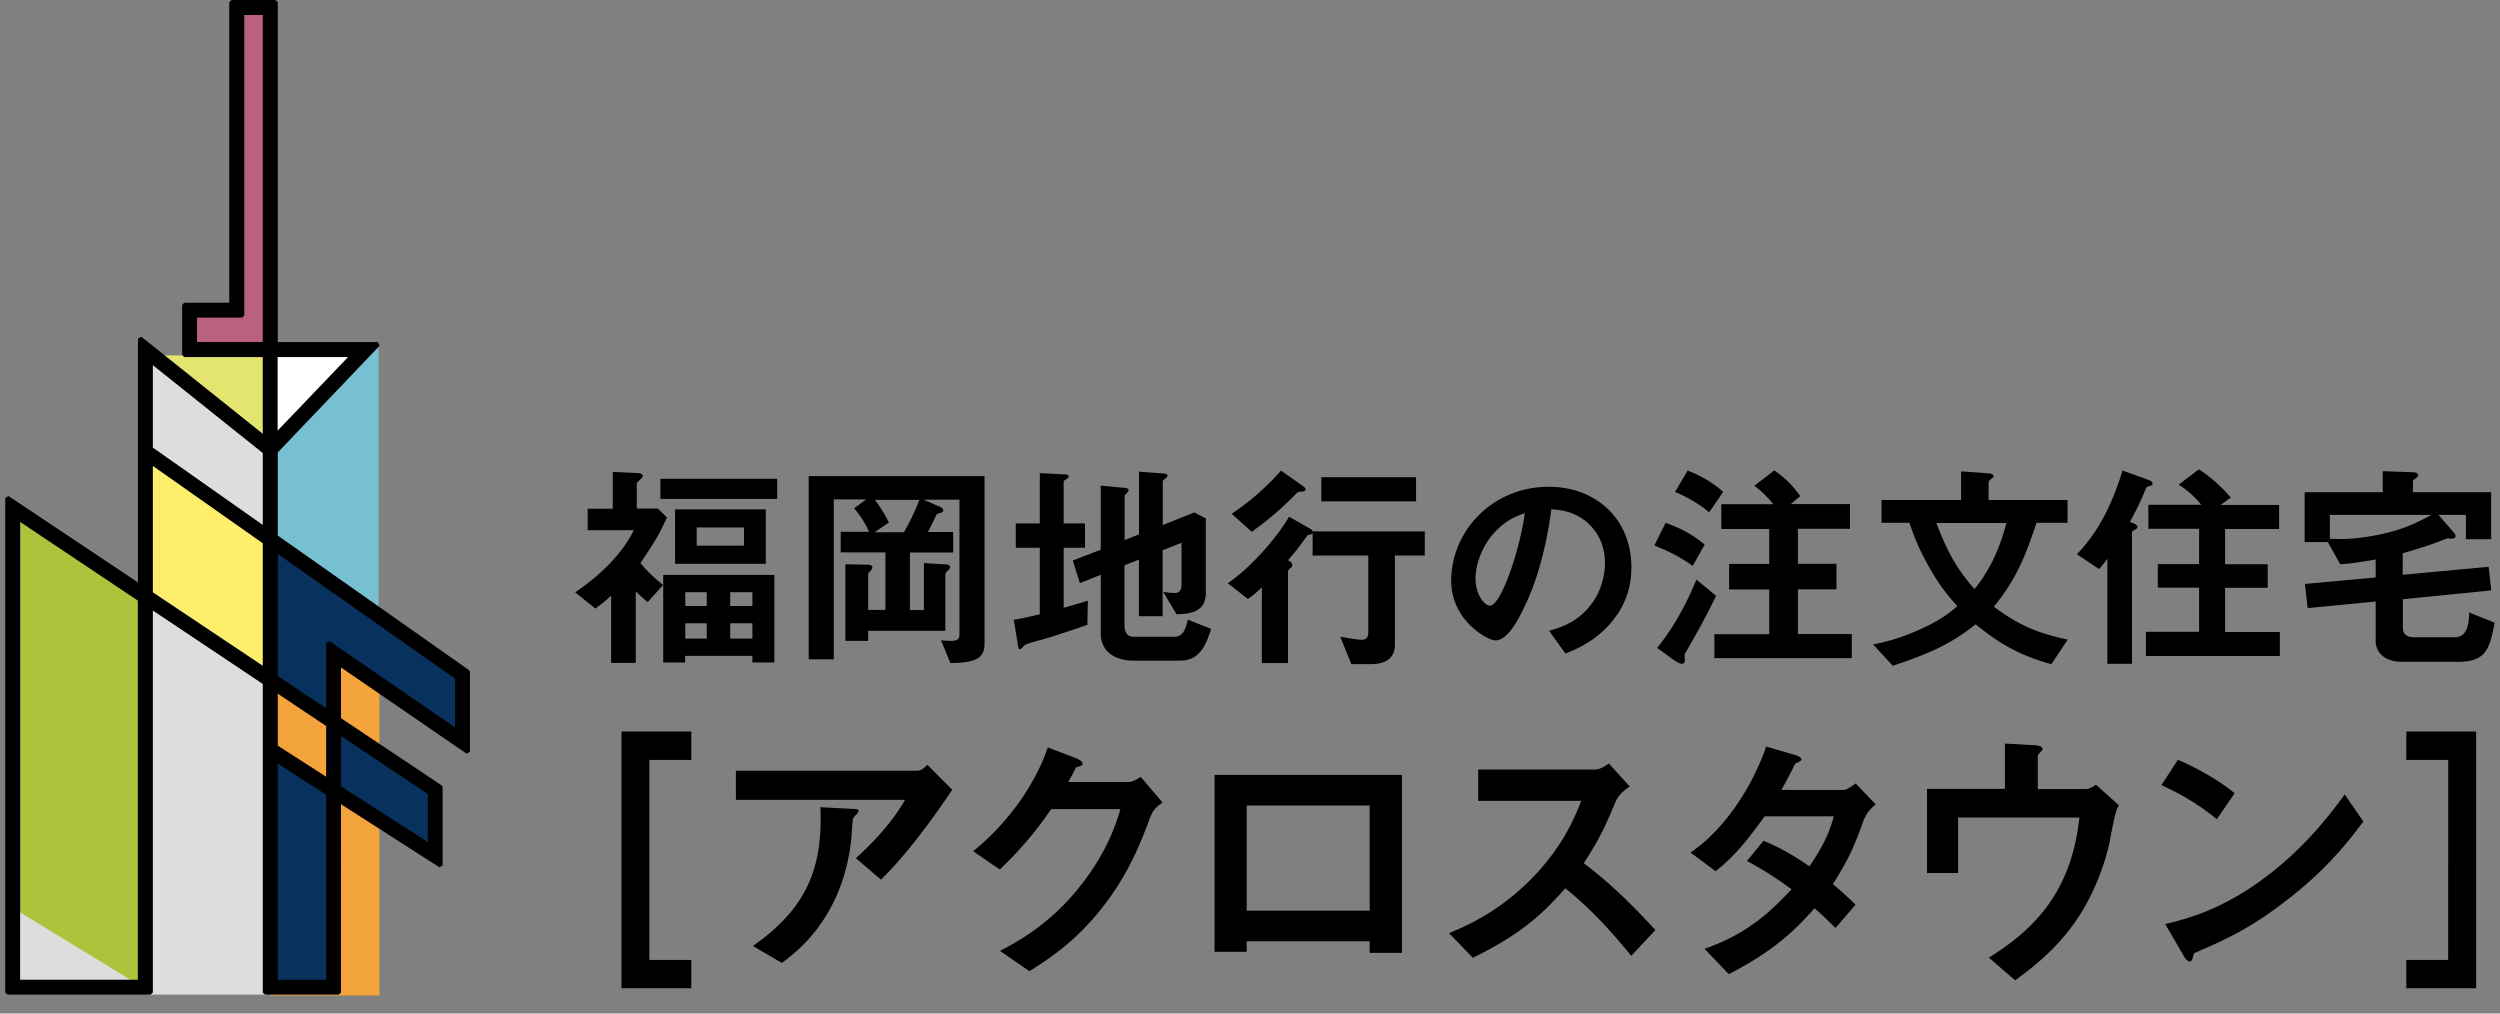 <svg xmlns="http://www.w3.org/2000/svg" width="166.5" height="67.5" viewBox="0 0 166.5 67.5"><rect x="0" y="0" width="166.5" height="67.5" fill="#808080" stroke="none"/><defs><style>.uuid-f889e6f7-4d8b-4b0b-99c4-3cfe03823b2d{fill:#f3a43c}.uuid-4d8ccb75-abe9-414e-8943-76e8f070a7d0{fill:#fff}.uuid-8fe1ca7b-4b47-4716-91e9-364c772ddcab{fill:#feee6b}.uuid-204835dc-c228-4b27-ac3a-01aead7e7441{fill:#e4e470}.uuid-f36c4d96-b0c3-4fcd-bb97-a882d54dd1c2{fill:#ba617e}.uuid-1a377045-ad4e-4c79-8c36-05fccc08f5eb{fill:#ddd}.uuid-507afdce-93d1-4e6b-ad44-8a9021e27af5{fill:#acc43c}.uuid-f8e109a5-3a92-4f71-8d59-cc77bcc5c17d{fill:#08325d}.uuid-fb608516-9a00-4ee7-8b90-a2ee5232a6c6{fill:#77c0d2}.uuid-f78ac66a-7032-4ead-84d2-b1bb1b40a86f{mix-blend-mode:multiply}.uuid-e106ee6c-2aed-4586-a33e-f866b1d1fe9e{isolation:isolate}</style></defs><g class="uuid-e106ee6c-2aed-4586-a33e-f866b1d1fe9e"><g id="uuid-c86498a4-feb8-4347-b451-19092ac4c07a" data-name="レイヤー 1"><g class="uuid-f78ac66a-7032-4ead-84d2-b1bb1b40a86f"><path class="uuid-f36c4d96-b0c3-4fcd-bb97-a882d54dd1c2" d="M15.99.61v20.16h-3.15v2.18h4.93V.61h-1.78z"/><path class="uuid-4d8ccb75-abe9-414e-8943-76e8f070a7d0" d="M18.23 23.67v5.59l5.33-5.59h-5.33z"/><path class="uuid-204835dc-c228-4b27-ac3a-01aead7e7441" d="M17.81 29.38v-5.71h-7.15l7.15 5.71z"/><path class="uuid-507afdce-93d1-4e6b-ad44-8a9021e27af5" d="M1.36 65.82H9.4V39.83l-8.04-5.36v31.35z"/><path class="uuid-fb608516-9a00-4ee7-8b90-a2ee5232a6c6" d="M17.91 29.63v36.61h7.3V22.77l-7.3 6.86z"/><path class="uuid-8fe1ca7b-4b47-4716-91e9-364c772ddcab" d="M10.1 39.39l7.71 5.15v-8.63l-7.71-5.43v8.91z"/><path class="uuid-f889e6f7-4d8b-4b0b-99c4-3cfe03823b2d" d="M17.97 42.1h7.3v24.2h-7.3z"/><path class="uuid-f8e109a5-3a92-4f71-8d59-cc77bcc5c17d" d="M18.23 65.47h3.61V52.84l-3.61-2.32v14.95zM22.44 52.5l6.17 3.96V52.8l-6.17-4.12v3.82zM18.23 36.53v8.61l3.61 2.41v-4.59h.02l8.57 5.88v-3.72l-11.9-8.37-.3-.22z"/><path class="uuid-1a377045-ad4e-4c79-8c36-05fccc08f5eb" d="M10.1 30.03l7.71 5.43v-5.27l-7.71-6.16v6zM9.81 66.24h8V45.27l-8-5.15v26.12zM1.25 65.86h8.43l-8.43-5.15v5.15z"/><path d="M31.25 44.64L18.5 35.67v-5.54l6.78-7.1-.1-.25H18.5V.15L18.35 0h-2.93l-.15.15v20.01h-3l-.14.15v3.33l.14.14h5.23v5.11l-8.08-6.46-.23.11v16.25L.57 33.04l-.22.12V66.1l.15.14h9.54l.14-.14V40.66l7.32 4.89V66.1l.14.14h4.93l.14-.14V53.56l6.55 4.2.22-.12v-5.21l-.06-.12-6.71-4.48v-3.38l8.36 5.74.23-.12v-5.32l-.06-.12zM1.34 65.25V34.76L9.18 40v25.25H1.34zm20.38-22.42v4.34l-3.22-2.15v-8.13l11.81 8.31v3.25l-8.36-5.75-.23.12zm0 5.53v3.37l-3.22-2.07V46.2l3.22 2.15zm0 4.56v12.33H18.5V50.86l3.22 2.07zm1.46-29.14l-4.69 4.9v-4.9h4.69zm-6.91-2.77V1h1.23v21.78h-4.38v-1.63h3.01l.14-.14zm1.23 9.16v4.79l-7.32-5.15v-5.49l7.32 5.85zm0 6.01v8.17l-7.32-4.89v-8.43l7.32 5.15zm10.99 16.7v3.2l-5.78-3.71v-3.35l5.78 3.86z"/></g><path d="M42.65 37.5c.35.41.69.8 1.51 1.46l-1.02 1.14c-.25-.21-.41-.34-.8-.72v4.77H40.7v-4.49c-.19.19-.37.37-1.05.87l-1.34-1.08c1.91-1.31 3.23-2.75 3.9-4.14h-3.07v-1.43h1.67v-2.45l1.51.07c.32.01.49.06.49.18 0 .1-.1.19-.16.25-.21.19-.24.22-.24.29v1.65h1.4l.61.59c-.53 1.17-.8 1.6-1.76 3.03zm1.33-4.27v-1.34h7.78v1.34h-7.78zm6.13 10.89v-.44h-4.48v.44h-1.46v-5.83h7.4v5.83h-1.46zm-5.15-6.57v-3.63H51v3.63h-6.04zm2.11 1.89h-1.43v.92h1.43v-.92zm0 2.07h-1.43v1.02h1.43v-1.02zm2.48-6.38H46.4v1.21h3.15v-1.21zm.56 4.31h-1.48v.92h1.48v-.92zm0 2.07h-1.48v1.02h1.48v-1.02zM63.31 44.19l-.64-1.55c.21.03.43.04.65.04.4 0 .58-.09.58-.4v-9h-2.38l1.05.46c.09.04.25.12.25.25 0 .12-.12.15-.16.16-.09.03-.24.07-.27.1-.03.04-.5 1.03-.59 1.18h1.68v1.37H60.6v3.83h.93V37.5l1.46.09c.12 0 .28.03.28.19 0 .07-.06.13-.09.16-.18.18-.22.24-.22.32v3.75h-5.14v.67H56.3v-5.1l1.46.03c.28 0 .34.09.34.19 0 .07-.03.12-.07.16-.18.18-.21.22-.21.31v2.35h1.15v-3.83h-2.98v-1.37h1.89c-.25-.58-.59-1.08-.99-1.57l.8-.59h-2.16v10.65h-1.67v-12.2h11.71v11.18c0 .92-.56 1.26-2.27 1.27zm-5.04-10.9c.5.67.77 1.2.93 1.51l-.95.65h1.95c.41-.71.71-1.33 1.03-2.16h-2.97zM72.43 41.61c-.89.31-1.79.61-2.69.89-.15.04-.86.24-1 .28-.34.1-.47.15-.58.27-.09.1-.15.18-.22.18-.06 0-.12-.04-.12-.1l-.3-1.85c.59-.1 1.24-.25 1.73-.37v-4.43h-1.6v-1.62h1.6v-3.35l1.74.09c.09 0 .18.04.18.13s-.12.15-.15.18c-.07.04-.18.1-.18.19v2.76h1.42v1.62h-1.42v4c.84-.24 1.14-.33 1.61-.47l-.03 1.61zM78.68 44H75.5c-1.21 0-2.19-.58-2.19-1.82v-3.9l-1.39.56-.47-1.51 1.86-.72v-4.27l1.67.16c.09.02.18.04.18.15 0 .07-.04.13-.1.18-.1.09-.16.15-.16.22v2.92l.96-.38v-4.18l1.71.13c.1.01.18.06.18.13 0 .06-.04.12-.09.16-.09.07-.22.16-.22.24v2.9l2.1-.84.77.4v4.96c0 1.31-1.12 1.4-1.95 1.42l-.89-1.49c.27.04.53.07.78.07.43 0 .44-.43.44-.53v-2.81l-1.26.5v4.39h-1.58v-3.77l-.96.38v3.87c0 .74.24.89.69.89h2.61c.63 0 .78-.56.92-1.14l1.55.61c-.27.84-.67 2.11-1.99 2.11zM87.27 35.6c-.18.03-.19.04-.22.09-.52.71-.69.96-1.27 1.62.21.12.28.18.28.31s-.06.18-.15.24c-.06.06-.13.12-.13.22v6.08h-1.74v-5.04c-.49.46-.71.62-.93.77l-1.34-1.05c1.49-.99 3.31-3.07 4.08-4.43l1.45.83c.1.04.13.15.13.19 0 .09-.06.15-.15.16zm-.63-2.85c-.19 0-.21.02-.35.16-1.29 1.34-2.45 2.16-2.92 2.51l-1.34-1.2c.74-.5 1.94-1.36 3.29-2.88l1.48 1.05c.06.04.15.13.15.19 0 .16-.18.16-.29.16zm6.26 4.24v5.94c0 .96-.68 1.3-1.6 1.3H90l-.74-1.83c.47.09 1.17.21 1.43.21.24 0 .44-.12.44-.47V37h-3.71v-1.61h7.47V37h-2.01zm-4.9-3.6v-1.61h6.31v1.61H88zM107.7 40.93c-1.11 1.64-2.64 2.27-3.44 2.6l-1.09-1.52c.66-.19 1.76-.5 2.66-1.58.9-1.06 1.06-2.29 1.06-2.94 0-.81-.24-1.8-1.06-2.58-.93-.89-1.96-.95-2.51-.99-.47 3.52-1.34 5.58-1.83 6.57-.44.92-1.12 2.16-1.89 2.16-.53 0-2.95-1.33-2.95-3.97 0-3.28 2.7-6.26 6.51-6.26 3.07 0 5.49 2.08 5.49 5.38 0 1.3-.4 2.33-.95 3.15zm-7.95-5.69c-1.05 1-1.48 2.38-1.48 3.28 0 1.2.68 1.82.95 1.82.77 0 2.04-3.86 2.33-6.16-.43.15-1.09.37-1.8 1.06zM112.74 37.69c-.71-.5-1.39-.89-2.56-1.36l.75-1.51c1.05.38 1.8.78 2.6 1.45l-.8 1.42zm-.27 5.41c-.25.43-.28.47-.28.53s.03.29.03.34c0 .12-.07.24-.21.24-.15 0-.47-.21-.61-.31l-1.03-.75c.56-.71 1.6-2.08 2.61-4.55l1.31 1.08a46.56 46.56 0 0 1-1.83 3.43zm1.36-8.98c-.68-.56-1.3-.93-2.27-1.36l.84-1.42c.99.4 1.67.8 2.36 1.42l-.93 1.36zm.35 9.72v-1.6h3.65v-2.98h-2.67v-1.7h2.67v-2.33h-3.19v-1.65h3.46c-.4-.5-.75-.84-1.26-1.23l1.33-1.02c.86.61 1.31 1.12 1.73 1.71l-.63.53h3.94v1.65h-3.47v2.33h2.57v1.7h-2.57v2.98h3.59v1.6h-9.14zM136.63 44.24c-1.96-.56-3.26-1.2-5.05-2.66-1.49 1.17-2.7 1.82-5.52 2.76l-1.31-1.42c.77-.16 1.65-.35 3.07-.98 1.43-.64 1.96-1.08 2.54-1.57-.56-.62-1.3-1.46-2.2-3.19-.53-1.02-.74-1.62-.99-2.36h-1.86V33.3h5.3v-1.91l1.79.13c.07 0 .37.04.37.19 0 .07-.07.13-.15.18-.03.03-.18.12-.18.24v1.17h5.26v1.52h-2.07c-.68 2.05-1.31 3.74-2.84 5.58 1.68 1.27 2.95 1.77 4.92 2.2l-1.08 1.62zm-7.67-9.41c.83 2.19 1.52 3.23 2.54 4.4 1.26-1.52 1.82-3.25 2.13-4.4h-4.67zM143.24 32.35c-.24.07-.27.07-.31.16-.34.81-.49 1.17-1.08 2.25.34.13.5.19.5.34 0 .06-.04.12-.18.19-.16.09-.18.09-.18.15v8.77h-1.64v-7c-.15.21-.32.44-.55.69l-1.48-.99c1.51-1.54 2.41-3.52 3.04-5.57l1.65.59c.29.1.35.18.35.28 0 .09-.06.12-.15.13zm-.32 11.33v-1.6h3.54v-2.94h-2.75v-1.57h2.75v-2.35h-3.38v-1.6h3.53c-.4-.49-.97-1.02-1.51-1.34l1.34-1.02c.98.61 1.8 1.48 2.13 1.88l-.68.49h3.9v1.6h-3.6v2.35h2.84v1.57h-2.84v2.94h3.65v1.6h-8.92zM163.62 44.07h-3.72c-.97 0-1.68-.53-1.68-1.4v-2.61l-4.53.44-.18-1.61 4.71-.43v-1.2c-1.18.22-1.98.3-2.36.32l-.83-1.48h-1.54v-3.32h5.2v-1.4l1.95.07c.15 0 .41.03.41.18 0 .13-.16.21-.35.37v.78h5.21v3.13h-1.68v-1.62h-1.83l1.02 1.17c.06.06.12.16.12.25 0 .21-.33.16-.53.15-.18.06-.28.09-.43.15-.81.33-2.04.68-2.56.84v1.43l5.72-.53.18 1.57-5.89.59v1.88c0 .47.31.65.74.65h2.72c.93 0 .95-1.14.95-1.65l1.7.68c-.34 1.85-.62 2.61-2.5 2.61zm-8.45-9.78v1.59c.61.03 1.26.04 2.27-.1 2.35-.33 3.56-.98 4.49-1.49h-6.77zM41.39 65.82v-17.1h4.65v1.89h-2.79v13.32h2.79v1.89h-4.65zM58.67 58.58L57 57.16c1.12-1.03 2.32-2.25 3.28-3.89H49.01v-1.94h12.12c.23 0 .52-.27.63-.4l1.66 1.67c-.88 1.3-2.77 4.05-4.74 5.98zm-1.58-4.39c-.04.05-.25.23-.27.31-.04.04-.11 1.3-.14 1.53-.61 5.15-3.66 7.4-4.61 8.1L50.14 63c3.8-2.63 4.65-5.49 4.5-9.24l2.11.11c.38.02.43.02.43.16 0 .05-.04.09-.09.16zM76.65 54.31c-.65 1.75-1.44 3.83-3.21 6.1-1.82 2.34-3.73 3.55-4.88 4.27l-1.96-1.35c1.12-.59 3.49-1.82 5.64-4.7 1.55-2.09 2.09-3.76 2.38-4.74h-4.61c-.61.88-1.6 2.27-3.42 4.02l-1.78-1.22c2.57-2.07 4.25-4.75 4.97-6.91l1.85.7c.11.04.47.2.47.38 0 .14-.2.18-.45.25-.11.27-.32.63-.5.97h4.03c.22 0 .5-.16.79-.34l1.46 1.71c-.36.25-.63.49-.77.86zM91.22 63.46v-.77h-8.19v.7h-2.14V51.61h12.48v11.85h-2.14zm0-9.81h-8.19v7h8.19v-7zM108.64 63.66c-1.64-2.02-2.92-3.31-4.39-4.5-1.44 1.6-2.77 2.97-6.16 4.63l-1.58-1.64c1.17-.5 3.46-1.46 5.74-3.89 1.94-2.07 2.65-3.89 3.06-4.92h-6.86v-2.09h7.76c.34 0 .61-.18.94-.4l1.39 1.53c-.36.25-.76.56-.97 1.08-.61 1.44-.95 2.27-2.09 4.03 1.75 1.31 3.29 2.84 4.77 4.45l-1.6 1.71zM124.14 54.56c-.5 1.4-.86 2.43-2.07 4.32.45.38.88.76 1.51 1.37l-1.33 1.55c-.31-.29-.65-.65-1.4-1.31-1.39 1.55-2.68 2.81-5.71 4.39l-1.62-1.69c2.92-1.01 4.45-2.54 5.8-3.96-.76-.56-1.6-1.15-2.97-1.89l1.1-1.35c1.08.47 1.82.86 3.06 1.71 1.08-1.6 1.37-2.43 1.62-3.33h-4.61c-1.19 1.66-2.07 2.72-3.26 3.65l-1.67-1.24c2.54-1.73 4.27-4.81 5.04-7.06l1.98.58c.11.04.36.14.36.27 0 .11-.16.18-.41.29-.22.43-.56 1.13-.92 1.75h4.14c.22 0 .54-.25.81-.43l1.33 1.39c-.32.27-.63.59-.77 1.01zM140.55 55.84c-.14.79-.74 3.15-2.16 5.29-1.37 2.07-3.06 3.33-4.18 4.16l-1.75-1.51c3.11-1.94 5.49-4.43 6.03-9.33h-8.08v3.69h-2.07v-5.6h5.19v-3.02l1.91.11c.38.02.59.09.59.25 0 .04-.02.09-.13.2-.14.14-.18.2-.18.29v2.18h3.22c.2 0 .4-.11.65-.29l1.53 1.37c-.22.38-.25.56-.58 2.21zM147.64 54.56c-1.03-.85-2.25-1.62-3.69-2.27l1.1-1.69c1.19.52 2.65 1.3 3.78 2.23l-1.19 1.73zm5.28 4.9c-2.84 2.3-4.56 3.06-6.79 4.02-.09.25-.13.56-.27.56-.11 0-.27-.11-.4-.34l-1.26-2.16c1.44-.34 3.8-.95 6.68-3.12 2.75-2.05 4.48-4.43 5.28-5.51l1.24 1.8c-.7.94-2.11 2.83-4.48 4.75zM160.26 65.82v-1.89h2.79V50.61h-2.79v-1.89h4.65v17.1h-4.65z"/></g></g></svg>